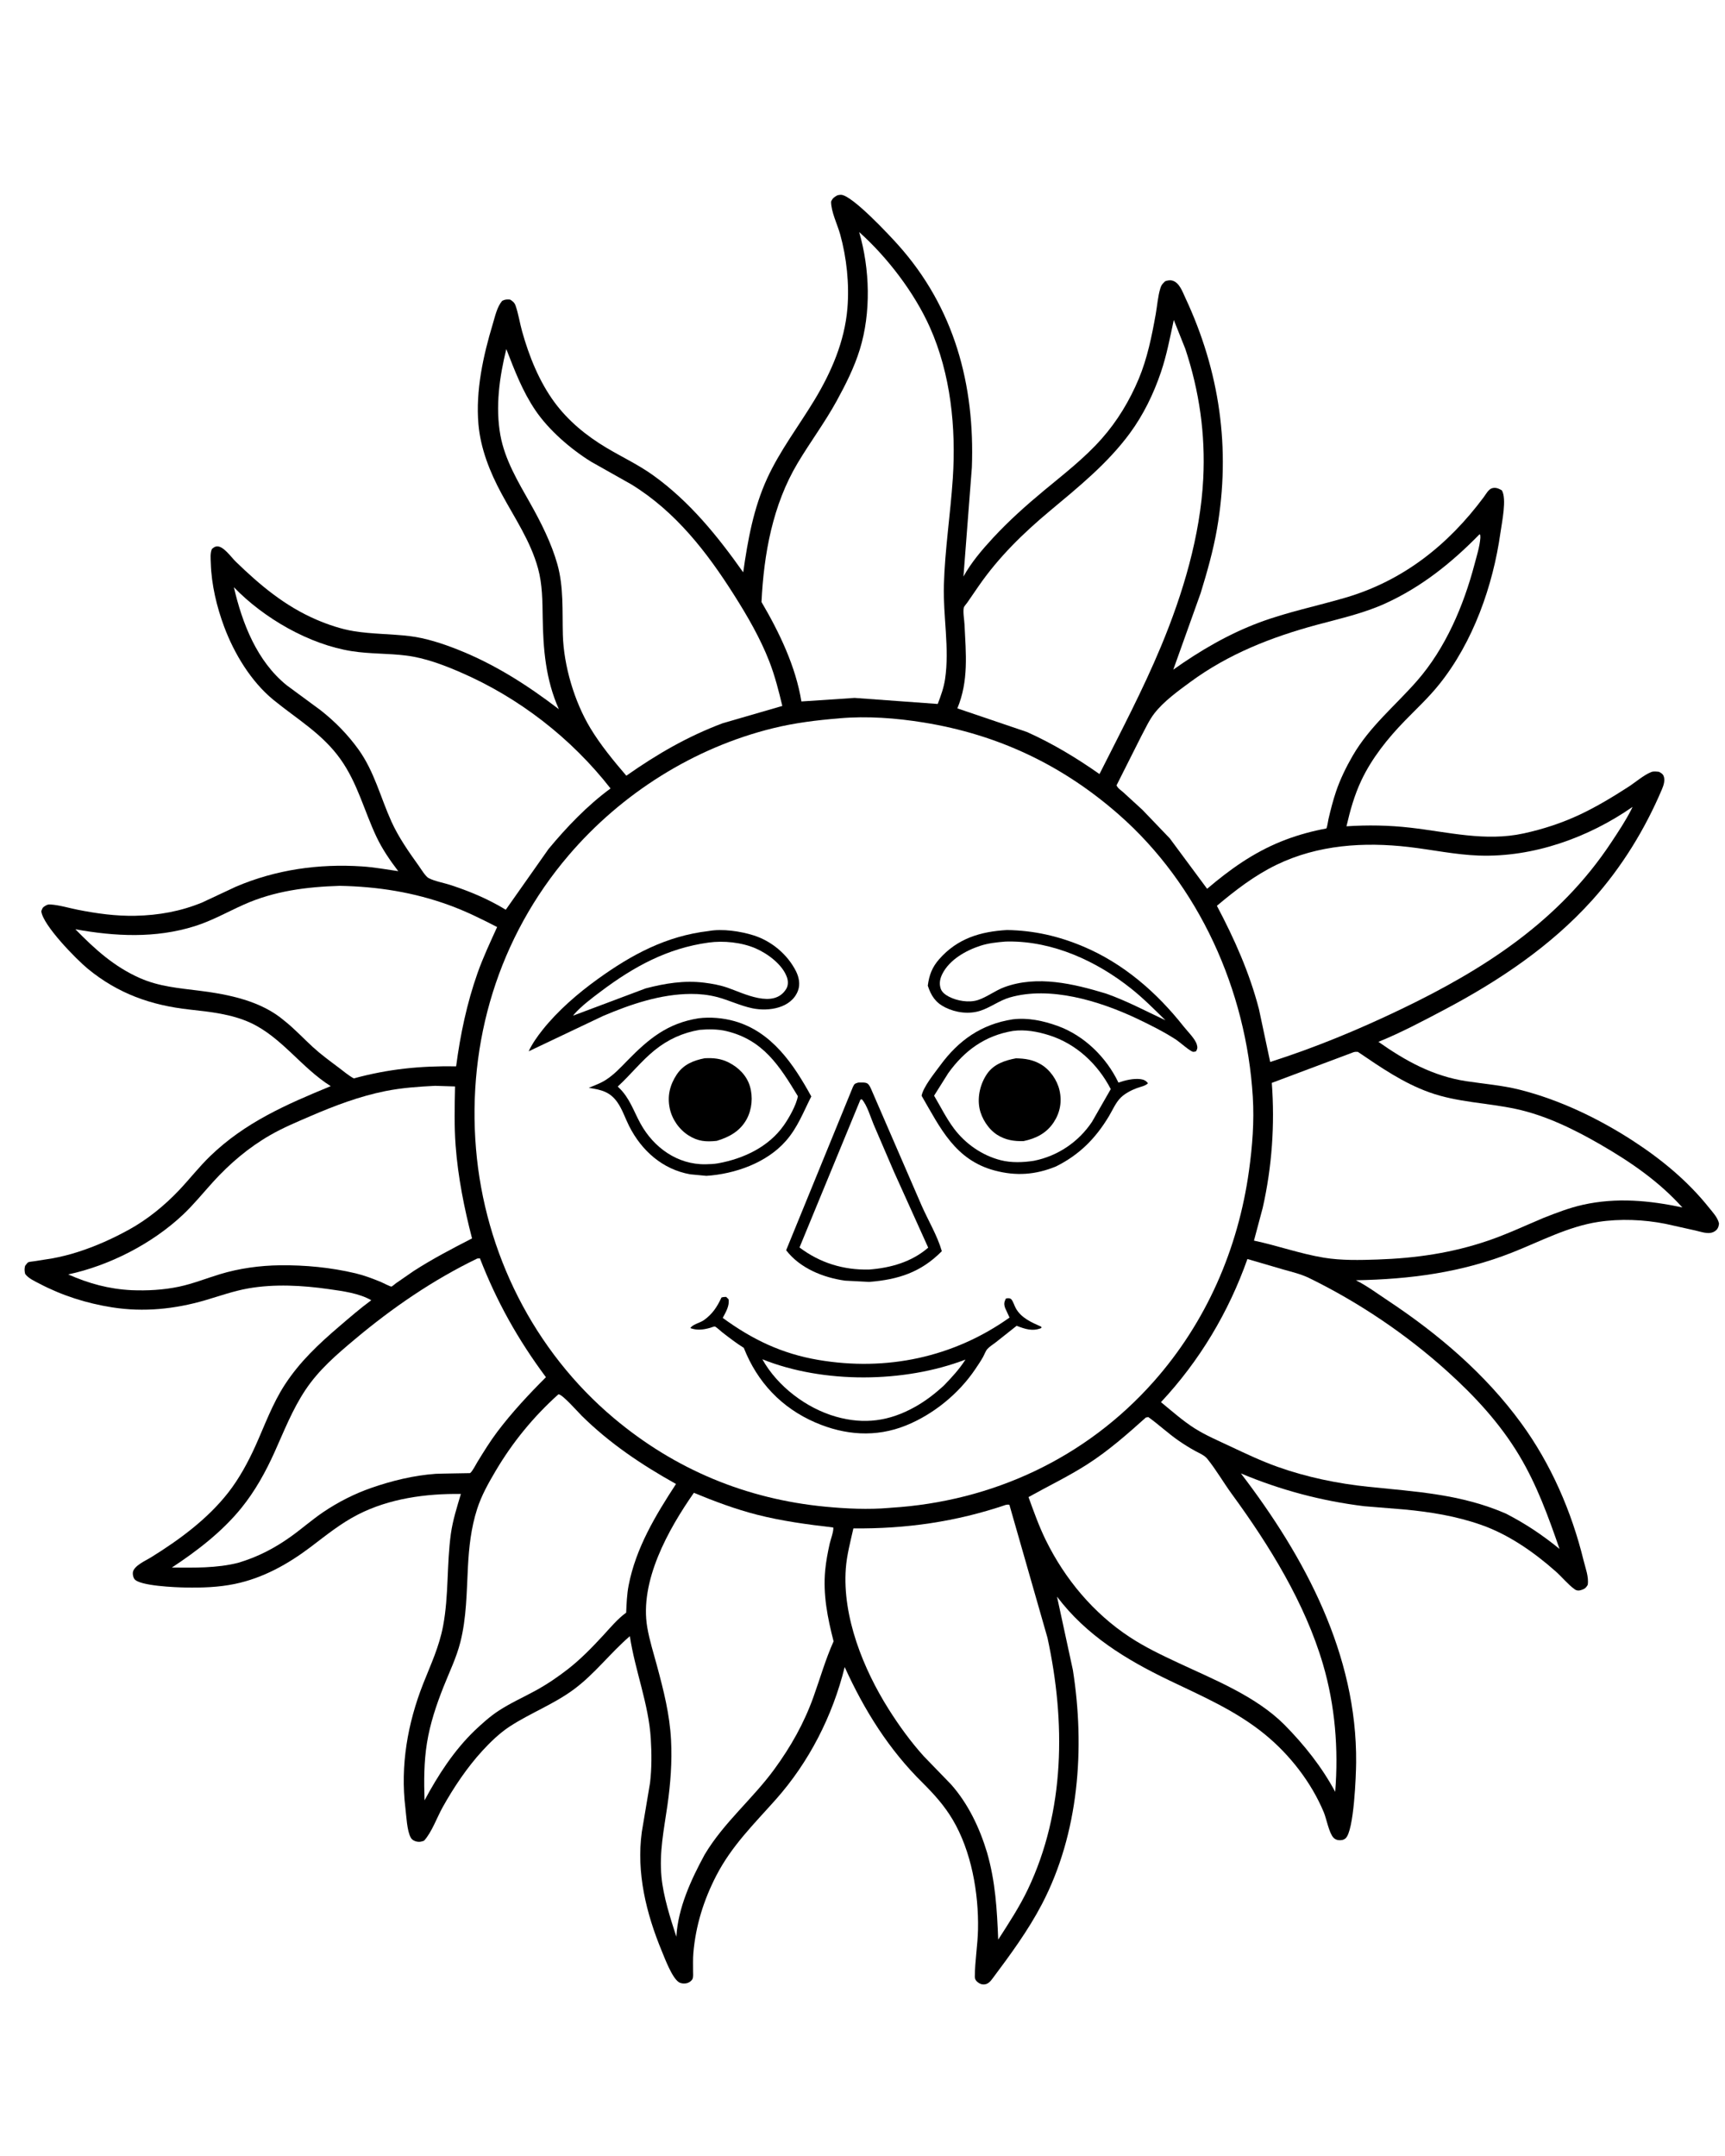 <svg version="1.1" xmlns="http://www.w3.org/2000/svg" style="display: block;" viewBox="0 0 1638 2048" width="1024" height="1280">
<path transform="translate(0,0)" fill="rgb(255,255,255)" d="M -0 -0 L 1638 0 L 1638 2048 L -0 2048 L -0 -0 z"/>
<path transform="translate(0,0)" fill="rgb(0,0,0)" d="M 795.194 185.5 C 796.284 185.266 797.375 184.996 798.5 185.017 C 809.064 185.218 845.028 223.927 852.883 232.71 C 906.183 292.307 925.821 365.328 922.864 444.125 L 914.887 547.661 C 922.344 534.185 932.532 522.266 942.934 511 C 957.857 494.835 974.573 479.929 991.498 465.881 C 1010.53 450.087 1029.78 435.289 1046.27 416.651 C 1061.12 399.86 1072.68 380.595 1081.34 359.949 C 1089.51 340.467 1093.8 319.183 1097.5 298.45 C 1098.92 290.503 1099.51 281.64 1101.86 273.956 C 1102.93 270.445 1103.9 269.656 1106.5 267.125 C 1108.93 266.364 1111.01 265.849 1113.52 266.613 C 1120.05 268.602 1122.94 277.149 1125.58 282.79 C 1158.28 352.62 1168.94 426.203 1155.69 502.451 C 1152.13 522.934 1146.3 543.497 1140.19 563.36 L 1114.18 636.12 C 1139.46 618.174 1166.49 602.322 1195.62 591.415 C 1222.61 581.311 1250.34 575.777 1277.85 567.689 C 1332.67 551.567 1375.31 517.609 1409.05 472.251 C 1411.18 469.385 1413.63 464.615 1417.14 463.715 C 1420.62 462.822 1423.21 464.093 1426.21 465.734 C 1431.12 473.76 1426.32 495.997 1424.94 505.895 C 1417.85 556.497 1398.98 609.932 1366.75 650.093 C 1356.6 662.743 1345.36 673.1 1334.14 684.63 C 1317.97 701.236 1302.74 720.233 1292.81 741.315 C 1286.15 755.455 1282.18 769.773 1278.67 784.909 C 1298.89 783.573 1319.08 783.907 1339.22 786.212 C 1375.43 790.356 1410.5 799.603 1446.96 791.669 C 1465.2 787.702 1483.21 781.839 1500.09 773.907 C 1516.24 766.319 1531.48 757.098 1546.45 747.443 C 1553.02 743.208 1560.94 736.264 1568.1 733.397 C 1570.37 732.49 1573.13 732.92 1575.5 733.162 C 1577.4 734.197 1579.04 735.028 1579.9 737.132 C 1581.48 741.019 1579.94 745.899 1578.39 749.555 C 1562.22 787.807 1539.91 824.133 1512.09 855.044 C 1472.69 898.832 1423.41 931.766 1371.67 959.124 C 1351.16 969.969 1330.53 980.907 1309.04 989.657 C 1334.75 1007.78 1360.81 1022.2 1392.37 1027.02 C 1409.4 1029.62 1426.58 1030.94 1443.32 1035.16 C 1481.27 1044.74 1518.55 1062.68 1551.3 1084.01 C 1577.96 1101.37 1602.82 1121.91 1622.74 1146.84 C 1626.32 1151.31 1631.3 1156.48 1632.5 1162.16 C 1632.24 1164.7 1631.81 1166.63 1629.91 1168.48 C 1628.34 1170.01 1626.14 1170.95 1623.97 1171.2 C 1619.69 1171.68 1614.26 1169.83 1610.1 1168.87 L 1581.81 1162.56 C 1561.32 1158.47 1538.58 1157.53 1517.92 1160.69 C 1489.21 1165.07 1462.84 1179.2 1436.08 1189.77 C 1387.8 1208.82 1339.21 1215.21 1287.61 1216.13 C 1297.95 1221.26 1307.91 1228.71 1317.56 1235.1 C 1365.93 1267.17 1410.42 1304.98 1444.74 1352.05 C 1472.9 1390.67 1492.51 1435.78 1503.84 1482.15 C 1505.63 1489.47 1509 1497.96 1507.81 1505.5 C 1506.23 1508.07 1505.39 1509.04 1502.5 1510.1 C 1499.89 1511.05 1497.7 1511.33 1495.35 1509.63 C 1488.97 1505.02 1483.15 1497.77 1477.18 1492.5 C 1456.63 1474.34 1432.68 1457.63 1406.65 1448.5 C 1382.81 1440.13 1358.6 1436.22 1333.54 1433.86 L 1295.47 1430.75 C 1254.96 1425.79 1216.03 1415.43 1178.41 1399.61 C 1239.33 1479.28 1288.78 1571.62 1287.85 1674.29 C 1287.75 1686.1 1285.86 1739.09 1277.82 1746.24 C 1275.96 1747.89 1273.45 1748.25 1271 1747.96 C 1269.17 1747.75 1267.47 1746.87 1266.25 1745.55 C 1262.02 1740.91 1259.7 1727.64 1257.13 1721.48 C 1245.31 1693.14 1224.94 1666.93 1201.22 1647.52 C 1173.62 1624.94 1141.82 1611.34 1110 1596.04 C 1069.18 1576.4 1031.46 1553.39 1003.74 1516.64 L 1018.82 1586.36 C 1030.47 1660.66 1024.64 1741.42 989.327 1808.94 C 976.291 1833.86 959.434 1856.77 942.633 1879.25 C 940.617 1881.95 938.545 1884.56 935.033 1884.95 C 932.41 1885.24 930.167 1884.41 928.193 1882.72 C 926.512 1881.28 925.668 1879.85 925.681 1877.58 C 925.763 1862.72 928.408 1847.71 928.711 1832.73 C 929.413 1798.15 922.389 1758.27 904.552 1728.32 C 896.676 1715.1 887.1 1704.48 876.265 1693.66 C 844.012 1661.93 820.69 1624.51 802.081 1583.54 C 790.596 1629.96 768.31 1673.77 736.526 1709.5 C 715.676 1732.94 694.757 1753.34 680.111 1781.72 C 668.203 1804.79 660.574 1829.13 658.353 1855.11 C 657.86 1860.87 658.129 1866.82 658.085 1872.6 C 658.069 1874.69 658.413 1877.66 657.637 1879.61 C 656.897 1881.48 654.674 1883.04 652.818 1883.65 C 650.414 1884.43 646.783 1884.31 644.609 1882.92 C 638.095 1878.75 631.319 1860.48 628.373 1853.36 C 613.573 1817.58 604.084 1779.03 609.4 1740.13 L 617.214 1693.5 C 618.862 1679.7 618.754 1665.5 617.917 1651.65 C 615.919 1618.57 602.976 1587.02 598.031 1554.23 C 579.384 1570.22 564.965 1589.8 544.963 1604.66 C 525.819 1618.89 503.596 1627.16 483.841 1640.06 C 474.443 1646.2 465.34 1655 457.819 1663.23 C 443.31 1679.11 430.644 1698.02 420.183 1716.8 C 414.851 1726.37 409.844 1740.6 402.566 1748.5 C 400.247 1749.4 398.437 1749.86 395.94 1749.42 C 393.668 1749.02 391.298 1747.85 390.08 1745.8 C 386.305 1739.44 385.767 1724.91 384.845 1717.45 C 379.882 1677.28 386.966 1636.91 401.697 1599.5 C 409.043 1580.84 416.89 1564.45 420.659 1544.46 C 426.111 1515.57 424.009 1486.01 428.035 1457 C 429.83 1444.07 433.84 1431.59 437.542 1419.12 C 404.372 1418.69 369.616 1423.41 339.757 1438.7 C 323.244 1447.16 309.536 1458.4 294.861 1469.5 C 273.231 1485.86 249.573 1499.06 222.783 1504.6 C 207.208 1507.82 191.691 1508.27 175.845 1507.99 C 166.988 1507.84 132.116 1506.53 127.417 1499.88 C 126.311 1498.31 125.735 1495.47 126.005 1493.58 C 126.904 1487.29 138.376 1482.36 143.258 1479.33 C 170.268 1462.55 196.954 1442.96 216.665 1417.71 C 227.083 1404.36 235.551 1388.7 242.497 1373.28 C 251.263 1353.82 258.559 1333.44 270.257 1315.44 C 284.595 1293.37 302.67 1276.51 322.5 1259.56 C 332.342 1251.15 341.992 1242.79 352.422 1235.1 C 340.851 1228.41 325.156 1226.41 312.1 1224.55 C 287.137 1220.98 260.478 1219.48 235.531 1223.88 C 221.668 1226.32 208.298 1231.13 194.814 1235.08 C 165.884 1243.54 136.209 1246.59 106.259 1241.86 C 82.052 1238.04 58.831 1230.7 37.112 1219.28 C 32.529 1216.87 26.779 1214.37 23.69 1210.09 C 23.019 1207.16 22.907 1205.44 23.612 1202.5 C 24.309 1201.68 25.661 1199.59 26.5 1199.11 C 27.505 1198.53 30.537 1198.34 31.844 1198.12 L 49.358 1195.38 C 57.576 1193.85 65.609 1191.87 73.566 1189.32 C 90.529 1183.89 106.581 1176.7 122.176 1168.13 C 139.781 1158.45 156.169 1145.08 169.945 1130.52 C 179.918 1119.98 188.895 1108.4 199.321 1098.31 C 232.566 1066.13 271.736 1049.13 313.938 1031.74 C 286.258 1014.47 267.332 985.201 237.62 971.515 C 219.691 963.256 199.281 961.118 179.86 958.986 C 143.144 954.955 111.978 943.852 83.311 920.349 C 72.25 911.281 40.302 878.659 39.017 865.5 C 39.581 864.204 40.005 862.442 41.143 861.598 C 43.169 860.096 44.882 859 47.5 859.159 C 55.953 859.671 65.125 862.494 73.484 864.158 C 91.605 867.764 109.98 870.313 128.5 869.907 C 150.49 869.426 171.607 865.664 191.97 857.205 L 223.842 842.287 C 261.807 826.079 302.518 820.298 343.653 823.017 C 355.131 823.776 366.651 825.876 378.039 827.515 C 370.206 817.239 362.843 806.537 357.319 794.815 C 345.64 770.032 339.447 744.126 323.376 721.402 C 306.102 696.979 282.203 683.362 259.6 664.894 C 238.162 647.377 222.188 620.778 212.651 595.191 C 205.638 576.373 200.654 555.389 200.029 535.273 C 199.895 530.96 199.267 525.434 201.066 521.5 C 202.346 520.425 203.549 519.363 205.248 519.071 C 211.667 517.965 219.168 529.097 223.656 533.451 C 246.753 555.861 270.495 575.787 300.316 588.605 C 311.36 593.352 323.712 597.547 335.565 599.495 C 353.206 602.393 371.136 602.11 388.846 604.234 C 404.134 606.067 420.045 611.302 434.35 616.952 C 469.508 630.838 500.729 650.812 530.611 673.673 C 518.059 645.516 515.698 616.772 515.241 586.401 C 515.008 570.919 514.964 555.05 510.838 540 C 503.694 513.947 488.774 492.348 476.134 468.904 C 465.089 448.42 456.202 426.167 454.206 402.818 C 451.495 371.103 458.706 338.005 467.827 307.788 C 470.039 300.458 471.802 291.676 476.776 285.749 C 479.556 284.384 481.23 284.361 484.293 284.586 C 486.815 286.155 488.488 287.465 489.5 290.357 C 492.169 297.983 493.502 306.906 495.7 314.788 C 502.242 338.246 511.956 362.485 526.477 382.166 C 539.675 400.054 556.809 414.014 575.834 425.366 C 590.784 434.288 606.075 441.363 620.307 451.596 C 654.814 476.406 681.373 509.222 705.689 543.654 C 710.069 512.999 715.439 482.819 728.447 454.446 C 740.535 428.083 758.316 404.866 773.272 380.161 C 789.434 353.466 802.06 324.24 804.667 292.852 C 806.576 269.87 803.962 244.941 797.824 222.725 C 795.18 213.158 789.114 201.198 789.167 191.5 C 790.583 188.239 792.125 187.184 795.194 185.5 z"/>
<path transform="translate(0,0)" fill="rgb(255,255,255)" d="M 453.075 1195.5 L 455.618 1195.3 C 471.7 1236.69 491.86 1272.63 518.324 1308.22 C 501.907 1324.63 486.094 1341.57 472.09 1360.12 C 465.229 1369.21 459.336 1378.87 453.363 1388.55 C 451.781 1391.11 448.406 1397.91 446.245 1399.34 C 446.202 1399.37 416.514 1399.79 413.664 1399.99 C 392.855 1401.47 372.079 1406.54 352.426 1413.37 C 336.467 1418.92 321.06 1426.77 307.046 1436.21 C 296.344 1443.42 286.656 1452.04 276.165 1459.54 C 260.441 1470.78 244.578 1478.99 226.006 1484.52 C 205.893 1489.66 183.668 1489.21 163.028 1489.05 C 187.074 1473.18 210.764 1455 229 1432.5 C 242.066 1416.38 252.058 1398.29 260.558 1379.43 C 269.652 1359.25 277.547 1338.82 289.906 1320.3 C 302.675 1301.15 319.182 1287.04 336.595 1272.41 C 372.344 1242.38 411 1215.84 453.075 1195.5 z"/>
<path transform="translate(0,0)" fill="rgb(255,255,255)" d="M 530.124 1324.5 C 533.485 1323.83 549.039 1341.62 552.228 1344.77 C 578.957 1371.15 609.206 1391.42 641.87 1409.64 C 622.377 1439.49 603.744 1470.46 596.868 1505.97 C 595.215 1514.51 594.915 1523.22 594.53 1531.89 C 586.218 1537.87 579.263 1546.42 572.316 1553.92 C 562.017 1565.03 551.51 1575.89 539.547 1585.25 C 529.818 1592.87 519.45 1599.9 508.611 1605.85 C 496.793 1612.33 484.657 1617.69 473.334 1625.11 C 465.046 1630.54 457.973 1636.99 450.775 1643.74 C 430.954 1662.83 415.957 1686.08 403.021 1710.18 C 402.445 1691.91 402.421 1673.66 405.346 1655.57 C 408.328 1637.14 414.143 1619.8 420.987 1602.5 C 426.594 1588.32 433.265 1574.79 437.035 1559.93 C 442.962 1536.58 442.966 1512.39 444.235 1488.48 C 445.235 1469.64 447.177 1451.47 452.981 1433.4 C 457.078 1420.64 463.572 1409.07 470.347 1397.59 C 486.612 1370.02 506.31 1345.94 530.124 1324.5 z"/>
<path transform="translate(0,0)" fill="rgb(255,255,255)" d="M 322.453 841.473 C 358.324 842.143 392.911 847.546 426.732 859.927 C 442.445 865.679 457.118 872.936 471.968 880.601 C 465.442 894.997 458.653 909.368 453.384 924.286 C 443.247 952.989 436.997 982.788 433.029 1012.91 C 398.999 1012.41 368.661 1015.43 335.838 1024.39 C 330.771 1021.64 326.063 1017.54 321.445 1014.09 C 313.103 1007.85 304.664 1001.69 296.974 994.642 C 287.926 986.35 279.651 977.36 270.01 969.719 C 247.887 950.716 217.078 944.597 189 941.068 C 169.74 938.647 150.943 937.129 132.91 929.2 C 108.233 918.349 89.977 901.688 71.404 882.728 C 109.203 889.533 147.396 891.472 184.535 879.851 C 201.234 874.626 215.718 866.264 231.59 859.2 C 260.668 846.258 290.983 842.436 322.453 841.473 z"/>
<path transform="translate(0,0)" fill="rgb(255,255,255)" d="M 413.052 1031.44 L 432.018 1032.03 C 431.612 1050.68 431.157 1069.59 432.544 1088.21 C 434.753 1117.85 440.678 1147.64 448.14 1176.37 C 429.134 1186.14 410.551 1195.82 392.533 1207.46 L 375.89 1218.97 C 375.047 1219.58 372.251 1222.06 371.553 1222.12 C 370.49 1222.23 363.016 1218.34 361.616 1217.77 C 353.595 1214.51 345.827 1211.51 337.392 1209.51 C 314.027 1203.97 289.702 1201.63 265.725 1201.91 C 246.546 1202.13 227.047 1204.81 208.677 1210.38 C 195.67 1214.33 183.153 1219.4 169.804 1222.23 C 155.175 1225.32 139.674 1226.17 124.752 1225.55 C 103.285 1224.48 84.144 1219.25 64.603 1210.59 C 103.751 1202.18 144.233 1181.44 173.417 1154 C 183.716 1144.32 192.613 1133.25 202.101 1122.8 C 218.017 1105.26 235.993 1089.99 256.56 1078.19 C 268.705 1071.22 281.823 1065.75 294.667 1060.21 C 317.62 1050.31 341.256 1041.36 365.833 1036.44 C 381.418 1033.32 397.214 1032.21 413.052 1031.44 z"/>
<path transform="translate(0,0)" fill="rgb(255,255,255)" d="M 221.936 557.795 C 250.284 587.247 293.56 612.263 334.154 618.586 C 351.21 621.242 368.536 620.568 385.648 622.727 C 403.301 624.954 420.636 631.477 436.877 638.491 C 492.624 662.564 542.4 701.211 579.693 748.963 C 557.71 765.088 538.144 785.542 520.793 806.472 L 480.173 864.175 C 463.424 853.977 446.657 846.975 428.103 840.819 C 421.586 838.656 412.976 837.219 406.977 834.159 C 403.97 832.625 399.584 825.309 397.5 822.402 C 388.03 809.193 378.316 795.295 371.602 780.466 C 361.178 757.443 355.377 732.996 340.393 712.069 C 330.302 697.976 317.809 685.207 304.153 674.551 L 272.124 650.967 C 243.833 628.11 229.872 592.117 221.936 557.795 z"/>
<path transform="translate(0,0)" fill="rgb(255,255,255)" d="M 658.832 1418.04 C 678.313 1426.1 698.537 1433.67 718.978 1438.88 C 742.698 1444.92 766.884 1448.14 791.159 1450.96 C 791.976 1453.78 788.56 1463.04 787.836 1466.32 C 786.008 1474.58 784.364 1483.11 783.571 1491.54 C 781.387 1514.74 785.784 1536.76 791.541 1559.11 C 783.846 1576.27 778.718 1594.39 772.374 1612.06 C 763.407 1637.04 750.933 1659.12 735.312 1680.54 C 714.497 1709.07 687.4 1730.98 669.058 1761.72 C 656.18 1785.49 643.74 1812.37 642.196 1839.7 C 636.461 1822.14 629.841 1801.42 628.086 1783.06 C 625.833 1759.48 630.413 1738.03 633.719 1714.89 C 636.667 1694.26 638.25 1673.61 637.154 1652.77 C 635.874 1628.42 630.139 1605.93 623.845 1582.53 C 620.605 1570.48 616.693 1558.23 614.578 1545.94 C 607.022 1502.03 634.496 1452.92 658.832 1418.04 z"/>
<path transform="translate(0,0)" fill="rgb(255,255,255)" d="M 1550.4 766.478 L 1549.23 768.949 C 1543.73 779.783 1536.84 790.102 1530.15 800.224 C 1480.73 875.005 1409.49 920.769 1330.08 958.857 C 1289.53 978.304 1249.08 995.067 1206.22 1008.77 L 1195.55 958.616 C 1186.57 924.001 1172.26 891.92 1155.6 860.419 C 1173.25 845.583 1191.51 831.484 1212.38 821.41 C 1251.68 802.441 1295.18 799.61 1337.89 804.569 C 1360.04 807.139 1382.2 811.947 1404.51 812.713 C 1456.06 814.483 1508.37 795.729 1550.4 766.478 z"/>
<path transform="translate(0,0)" fill="rgb(255,255,255)" d="M 1088.15 1346.5 L 1090.49 1346.12 C 1100.38 1353.2 1109.21 1361.58 1119.27 1368.52 C 1124.41 1372.07 1129.63 1375.35 1135.12 1378.34 C 1138.96 1380.43 1143.74 1382.33 1146.5 1385.76 C 1155.02 1396.34 1161.88 1408.37 1169.89 1419.33 C 1205.39 1467.9 1239.29 1522.75 1256.36 1580.87 C 1267.88 1620.1 1271.21 1661.43 1267.96 1702.08 C 1255.38 1678.53 1238.46 1657.32 1219.74 1638.35 C 1192.62 1611.2 1153.12 1595.6 1118.9 1579.56 C 1103.13 1572.18 1087.25 1564.61 1072.69 1555.01 C 1038.29 1532.34 1011.38 1500.09 993.233 1463.28 C 986.728 1450.08 981.681 1435.91 976.674 1422.09 C 995.274 1411.7 1014.52 1402.5 1032.49 1390.99 C 1052.49 1378.19 1070.53 1362.31 1088.15 1346.5 z"/>
<path transform="translate(0,0)" fill="rgb(255,255,255)" d="M 480.697 331.576 C 488.576 351.892 496.051 371.674 508.376 389.859 C 521.164 408.727 541.863 426.55 561.177 438.558 L 599.577 460.213 C 641.491 486.02 671.173 524.32 697.158 565.391 C 709.837 585.432 721.897 606.227 730.511 628.385 C 735.744 641.849 739.517 656.541 742.834 670.582 L 686.231 686.997 C 652.674 699.606 623.925 716.338 594.687 736.851 C 582.624 722.822 570.054 707.486 560.5 691.63 C 545.298 666.401 535.209 632.287 534.392 603 C 533.768 580.622 535.315 557.906 529.222 536.107 C 523.631 516.103 513.572 496.136 503.368 478.041 C 491.912 457.724 479.294 436.778 475.068 413.449 C 470.185 386.501 474.191 357.931 480.697 331.576 z"/>
<path transform="translate(0,0)" fill="rgb(255,255,255)" d="M 1405.07 507.5 L 1405.67 508 C 1405.81 509.058 1405.92 509.929 1405.84 511 C 1405.22 519.212 1402.4 528.036 1400.3 536.008 C 1389.9 575.441 1372.76 615.84 1345.59 646.865 C 1324.76 670.641 1300.85 689.908 1284.7 717.688 C 1278.51 728.322 1272.68 740.229 1268.75 751.919 C 1265.88 760.429 1263.64 769.181 1261.61 777.924 C 1261.25 779.475 1260.33 786.01 1259.59 786.897 C 1259.36 787.164 1255.27 787.797 1254.5 787.959 C 1241.48 790.673 1228.87 794.365 1216.53 799.362 C 1190.04 810.094 1167.94 825.87 1146.32 844.273 L 1110.86 796.392 L 1084.86 769.268 L 1066.43 752.389 C 1064.26 750.491 1061.35 748.69 1060.3 745.974 L 1083.71 699.436 C 1087.51 692.351 1091.25 684.053 1096.18 677.708 C 1105.08 666.229 1118.65 656.446 1130.28 647.892 C 1166.6 621.173 1207.4 605.187 1250.6 593.506 C 1272.42 587.607 1294.84 582.672 1315.52 573.252 C 1350.11 557.49 1378.67 534.492 1405.07 507.5 z"/>
<path transform="translate(0,0)" fill="rgb(255,255,255)" d="M 1184.59 1195.95 L 1218.59 1205.89 C 1226.88 1208.24 1235.46 1210.23 1243.22 1214.02 C 1290.33 1237.04 1335.29 1267.38 1374.21 1302.44 C 1400.46 1326.09 1424.48 1352.03 1442.7 1382.45 C 1459.57 1410.6 1470.35 1440.53 1481.04 1471.34 C 1464.7 1458.04 1448.67 1447.32 1429.95 1437.71 C 1387.22 1419.21 1344.96 1417.03 1299.5 1412.31 C 1270.41 1409.29 1241.05 1403.25 1213.47 1393.44 C 1197.92 1387.91 1183.14 1380.91 1168.24 1373.87 C 1156.95 1368.53 1145.01 1363.49 1134.44 1356.79 C 1123.18 1349.63 1112.8 1340.36 1102.48 1331.91 C 1139.1 1292.78 1166.77 1246.43 1184.59 1195.95 z"/>
<path transform="translate(0,0)" fill="rgb(255,255,255)" d="M 1285.39 999.5 C 1286.94 999.043 1287.9 999.103 1289.5 999.175 C 1311.2 1013.89 1332.48 1028.68 1357.33 1037.6 C 1384.09 1047.2 1411.77 1047.48 1439.23 1053.33 C 1467.67 1059.38 1494.93 1072.75 1519.97 1087.24 C 1548.64 1103.82 1575.44 1122.22 1597.68 1146.96 C 1566.23 1140.25 1535.14 1137.37 1503.35 1144.41 C 1490.43 1147.27 1477.87 1152.15 1465.58 1157 C 1448.09 1164.36 1430.99 1172.45 1413 1178.57 C 1378.45 1190.34 1344.33 1195.2 1308 1196.44 C 1291.5 1197.01 1273.73 1197.4 1257.41 1194.72 C 1234.66 1190.98 1213.24 1183.21 1190.82 1178.47 L 1199.17 1147.16 C 1207.92 1108.25 1210.71 1068.41 1207.76 1028.64 L 1285.39 999.5 z"/>
<path transform="translate(0,0)" fill="rgb(255,255,255)" d="M 955.114 1429.5 C 956.529 1429.22 957.128 1429.19 958.5 1429.34 L 994.69 1555.75 C 1011.92 1635.24 1011.55 1720.17 976.06 1794.69 C 968.141 1811.31 957.84 1827 947.9 1842.47 C 946.727 1813.79 945.282 1787.47 937.304 1759.76 C 930.282 1736.41 919.384 1713.38 903.094 1695.02 L 877.022 1668.08 C 864.584 1654.21 853.786 1639.32 843.852 1623.58 C 819.73 1585.35 799.811 1535.78 803.141 1490.02 C 804.07 1477.26 807.551 1464.3 810.355 1451.84 C 860.259 1452.33 907.723 1445.57 955.114 1429.5 z"/>
<path transform="translate(0,0)" fill="rgb(255,255,255)" d="M 1114.67 303.939 L 1125.62 331.422 C 1138.92 371.523 1144.78 412.398 1142.64 454.635 C 1139.91 508.763 1123.32 564.043 1102.59 613.843 C 1085.29 655.406 1064.31 695.12 1044.08 735.292 C 1022.13 719.891 999.771 706.369 975.259 695.358 L 909.096 672.889 C 919.967 646.629 917.21 620.863 915.902 593.377 C 915.696 589.038 914.28 581.254 915.193 577.203 C 915.46 576.021 917.701 573.587 918.515 572.414 L 929.535 556.383 C 948.46 529.122 971.559 506.536 996.955 485.329 C 1024.06 462.697 1051.9 440.175 1072.97 411.5 C 1085.84 393.988 1095.5 374.057 1102.46 353.5 C 1107.94 337.352 1111.07 320.572 1114.67 303.939 z"/>
<path transform="translate(0,0)" fill="rgb(255,255,255)" d="M 815.822 220.429 C 842.705 244.478 868.36 278.091 883.064 311.045 C 902.814 355.307 907.94 406.423 904.772 454.396 C 902.526 488.399 897.266 521.73 896.293 555.928 C 895.459 585.278 901.741 615.99 897.436 644.998 C 896.203 653.308 893.439 660.892 890.451 668.701 L 811.439 662.948 L 760.952 666.319 C 755.629 633.17 739.962 600.586 723.078 571.873 C 725.259 526.21 733.688 479.621 757.436 439.828 C 769.291 419.962 783.24 401.294 794.377 381.002 C 802.932 365.415 811.173 349.055 816.429 332.017 C 827.254 296.929 826.056 255.591 815.822 220.429 z"/>
<path transform="translate(0,0)" fill="rgb(255,255,255)" d="M 796.497 682.408 L 796.999 682.334 C 823.437 679.996 850.992 682.082 877.129 686.321 C 947.418 697.721 1008.41 726.448 1062.07 773.437 C 1138.79 840.629 1183.54 940.9 1189.7 1041.89 C 1191.14 1065.54 1189.33 1088.6 1186.09 1112 C 1175.83 1186.33 1145.51 1256.05 1095.52 1312.43 C 1031.11 1385.08 942.252 1426.36 845.753 1432.25 L 844.307 1432.38 C 824.5 1434.09 803.569 1433.12 783.812 1431.23 C 708.534 1424.01 640.941 1395.92 582.867 1347.13 C 506.894 1283.3 460.136 1189.83 451.902 1091.2 C 443.415 989.527 473.458 890.255 539.942 812.414 C 590.192 753.58 658.931 710.175 734.172 691.71 C 754.626 686.69 775.534 684.092 796.497 682.408 z"/>
<path transform="translate(0,0)" fill="rgb(0,0,0)" d="M 672.836 884.399 C 685.828 882.004 703.033 884.566 715.498 888.494 C 732.553 893.867 747.714 906.535 755.78 922.49 C 758.631 928.13 760.017 934.919 757.733 941 C 751.438 957.767 729.933 960.976 714.5 957.802 C 702.888 955.414 692.045 949.978 680.571 947.016 C 672.642 944.97 664.181 944.077 656 944.13 C 627.115 944.313 599.02 953.874 572.712 965.016 L 501.925 998.655 C 505.297 991.394 510.13 984.585 515.093 978.334 C 529.599 960.064 548.597 943.66 567.457 930.066 C 599.8 906.752 632.533 889.12 672.836 884.399 z"/>
<path transform="translate(0,0)" fill="rgb(255,255,255)" d="M 672.718 895.374 C 687.018 893.35 704.463 895.167 717.677 900.955 C 728.964 905.9 743.208 916.324 747.322 928.588 C 748.492 932.076 748.476 936.209 746.575 939.34 C 734.762 958.8 705.728 943.311 690.5 938.12 C 683.554 935.752 675.968 934.356 668.697 933.456 C 649.586 931.092 631.528 934.078 613.087 938.874 L 544.145 964.768 L 545.011 963.566 C 551.984 955.585 562.135 948.038 570.653 941.634 C 601.778 918.237 633.555 900.764 672.718 895.374 z"/>
<path transform="translate(0,0)" fill="rgb(0,0,0)" d="M 956.296 883.433 C 981.788 883.88 1004.89 889.098 1028.5 899.02 C 1066.75 915.098 1098.48 942.679 1123.97 975 C 1127.59 979.589 1134.84 986.628 1136.5 992.082 C 1137.37 994.955 1137.19 996.235 1135.74 998.726 C 1134.83 998.855 1133.92 999.217 1133 999.114 C 1130.28 998.807 1119.84 989.545 1117.02 987.711 C 1104.77 979.755 1091.6 973.279 1078.43 967.007 C 1043.61 950.744 997.075 936.477 958.928 947.482 C 948.965 950.356 940.826 956.856 931.064 960.075 C 920.255 963.64 907.641 961.986 897.587 956.967 C 888.242 952.301 884.213 945.893 881.002 936.318 C 882.293 926.26 885.139 918.74 891.886 911.079 C 909.21 891.41 930.952 884.903 956.296 883.433 z"/>
<path transform="translate(0,0)" fill="rgb(255,255,255)" d="M 954.52 894.422 L 957.356 894.342 C 1000.12 893.954 1041.46 912.99 1074.37 939.235 C 1085.85 948.393 1096.25 958.896 1106.72 969.171 C 1087.74 960.302 1070.2 950.809 1050.32 943.806 C 1019.63 934.513 985.03 926.165 953.713 937.729 C 945.013 940.942 937.253 947.105 928.723 949.923 C 920.256 952.721 908.812 950.816 901.007 946.712 C 897.545 944.891 894.109 942.395 893.06 938.425 L 892.847 937.5 C 891.819 933.179 892.905 928.956 894.879 925.049 C 901.67 911.608 917.116 902.893 930.862 898.423 C 938.596 895.908 946.453 895.093 954.52 894.422 z"/>
<path transform="translate(0,0)" fill="rgb(0,0,0)" d="M 685.072 1232.5 C 686.631 1232 687.864 1232.01 689.5 1231.92 L 691.742 1234.12 C 692.952 1240.24 689.008 1246.68 686.26 1251.88 C 714.483 1272.54 742.539 1285.95 777.152 1291.82 C 841.636 1302.76 905.292 1289.49 958.655 1251.57 L 954.493 1242.53 C 953.162 1238.72 953.508 1236.9 955.17 1233.5 C 956.887 1233.07 959.104 1232.83 960.5 1234.42 C 962.038 1236.17 963.312 1240.35 964.545 1242.61 C 969.62 1251.89 979.657 1256.25 988.893 1260.29 L 988.905 1261.5 C 980.391 1264.95 973.473 1262.47 965.409 1259.39 L 945.457 1275.19 C 942.964 1277.09 939.714 1279.1 937.627 1281.41 C 935.896 1283.32 934.74 1286.78 933.448 1289.08 C 931.178 1293.12 928.524 1297 925.931 1300.84 C 910.283 1324.02 886.211 1343.61 860.228 1354.09 C 831.608 1365.63 802.22 1363.33 774.252 1351.25 C 742.091 1337.36 719.036 1312.89 706.261 1280.35 C 699.073 1275.85 692.45 1270.75 685.754 1265.55 C 684.578 1264.64 679.876 1260.25 678.704 1260.05 C 678.007 1259.94 674.908 1261.16 674.102 1261.38 C 667.643 1263.14 661.937 1263.9 655.5 1261.59 C 657.543 1257.97 664.672 1256.66 668.391 1254 C 676.576 1248.13 680.865 1241.47 685.072 1232.5 z"/>
<path transform="translate(0,0)" fill="rgb(255,255,255)" d="M 723.877 1291.19 C 781.793 1314.44 858.73 1313.76 916.8 1291.47 C 911.019 1300.6 903.706 1308.48 896.215 1316.2 C 887.812 1323.9 878.83 1330.85 868.867 1336.42 C 844.558 1350.02 820.711 1353.35 793.857 1345.73 C 765.676 1337.73 738.225 1316.9 723.877 1291.19 z"/>
<path transform="translate(0,0)" fill="rgb(0,0,0)" d="M 814.918 1028.34 C 817.335 1028.35 821.536 1027.9 823.618 1029.2 C 825.624 1030.45 826.868 1033.78 827.802 1035.91 L 875.076 1145 C 881.335 1159.28 890.03 1173.57 894.34 1188.5 C 874.491 1208.66 852.809 1215.52 825.34 1217.69 L 802.379 1216.5 C 781.61 1213.6 759.495 1204.65 746.481 1187.61 L 809.924 1032.4 C 811.491 1029.24 811.683 1029.43 814.918 1028.34 z"/>
<path transform="translate(0,0)" fill="rgb(255,255,255)" d="M 817.051 1044.5 L 818.388 1044.23 C 823.36 1049.75 826.641 1061.15 829.545 1068.07 L 848.853 1113 L 881.404 1185.15 C 865.679 1198.79 845.656 1204.4 825.323 1205.94 C 801.013 1206.54 778.62 1199.67 759.169 1184.99 L 817.051 1044.5 z"/>
<path transform="translate(0,0)" fill="rgb(0,0,0)" d="M 961.715 968.273 C 976.228 966.539 990.622 969.6 1004.23 974.502 C 1029.52 983.613 1050.6 1004.28 1062.09 1028.38 C 1068.5 1026.13 1076.29 1024.25 1083.1 1025.09 C 1086.12 1025.47 1088.35 1026.59 1090.14 1029 C 1087.88 1031.51 1082.93 1032.37 1079.79 1033.53 C 1074.46 1035.51 1068.54 1038.54 1064.42 1042.51 C 1059.54 1047.22 1056.54 1054.49 1053.06 1060.29 C 1040.35 1081.47 1024.92 1097.02 1002.66 1108.07 C 983.229 1115.99 964.899 1117.3 944.591 1111.9 C 906.93 1101.88 892.926 1071.54 875.133 1040.87 C 876.668 1032.47 887.624 1019.11 892.815 1012.02 C 910.332 988.099 932.066 972.85 961.715 968.273 z"/>
<path transform="translate(0,0)" fill="rgb(255,255,255)" d="M 961.921 979.284 C 973.509 977.749 985.202 979.905 996.219 983.383 C 1022.05 991.54 1042.46 1010.75 1054.8 1034.54 L 1037.03 1065.56 C 1024.21 1084.81 1004.34 1098.19 981.757 1102.65 C 971.575 1104.26 960.369 1104.66 950.312 1102.1 C 932.621 1097.6 916.766 1086.54 905.876 1072.02 C 898.607 1062.32 893.155 1051.22 886.992 1040.8 L 900.492 1019.32 C 915.884 997.848 935.499 983.666 961.921 979.284 z"/>
<path transform="translate(0,0)" fill="rgb(0,0,0)" d="M 964.713 1005.31 C 973.396 1005.49 980.676 1006.53 988.298 1010.96 C 997.067 1016.07 1003.92 1025.93 1006.14 1035.81 C 1008.58 1046.65 1006.62 1057.07 1000.52 1066.23 C 993.679 1076.5 983.697 1081.5 971.968 1083.94 C 962.894 1084.23 954.775 1082.93 947 1078.02 C 938.667 1072.76 932.062 1062.48 930.15 1052.89 C 927.909 1041.65 930.973 1029.12 937.5 1019.78 C 943.783 1010.79 954.359 1007.22 964.713 1005.31 z"/>
<path transform="translate(0,0)" fill="rgb(0,0,0)" d="M 663.228 967.304 C 674.273 965.852 686.834 966.986 697.5 970.023 C 732.941 980.113 753.575 1010.93 770.364 1041.53 C 762.743 1056.47 757.494 1070.94 746.21 1083.8 C 727.884 1104.67 697.769 1115.2 670.711 1116.94 L 655.41 1115.5 C 629.022 1110.82 609.093 1092.96 597.328 1069.62 C 593.62 1062.27 590.882 1053.72 586.131 1047 C 578.936 1036.82 570.652 1035.23 559.025 1033.33 C 564.223 1031.14 570.037 1029.06 574.805 1026.06 C 582.894 1020.97 589.209 1014.08 595.835 1007.31 C 616.001 986.677 633.819 971.991 663.228 967.304 z"/>
<path transform="translate(0,0)" fill="rgb(255,255,255)" d="M 664.263 978.272 C 672.447 977.533 681.696 977.539 689.709 979.452 C 724.654 987.797 740.226 1012.57 757.613 1041.28 C 756.14 1049.73 749.232 1061.91 744.271 1068.97 C 729.838 1089.5 705.947 1100.68 681.862 1105.04 C 677.922 1105.75 673.942 1105.88 669.947 1105.95 C 643.305 1106.41 620.675 1090.1 608.174 1067.36 C 601.532 1055.27 597.886 1043.07 587.676 1033.25 L 586.511 1032.14 C 598.62 1021.05 608.9 1007.83 621.711 997.5 C 634.273 987.368 648.376 980.955 664.263 978.272 z"/>
<path transform="translate(0,0)" fill="rgb(0,0,0)" d="M 669.119 1005.24 C 677.413 1004.83 684.427 1005.46 691.937 1009.26 C 701.245 1013.98 708.978 1021.6 712.041 1031.79 C 715.088 1041.93 714.064 1053.78 708.97 1063.15 C 702.853 1074.39 692.476 1080.16 680.575 1083.71 C 670.287 1084.81 662.759 1084.21 653.868 1078.61 C 644.828 1072.92 638.059 1063.19 635.888 1052.71 C 633.486 1041.11 636.041 1030.57 642.504 1020.8 C 648.82 1011.25 658.228 1007.35 669.119 1005.24 z"/>
</svg>
